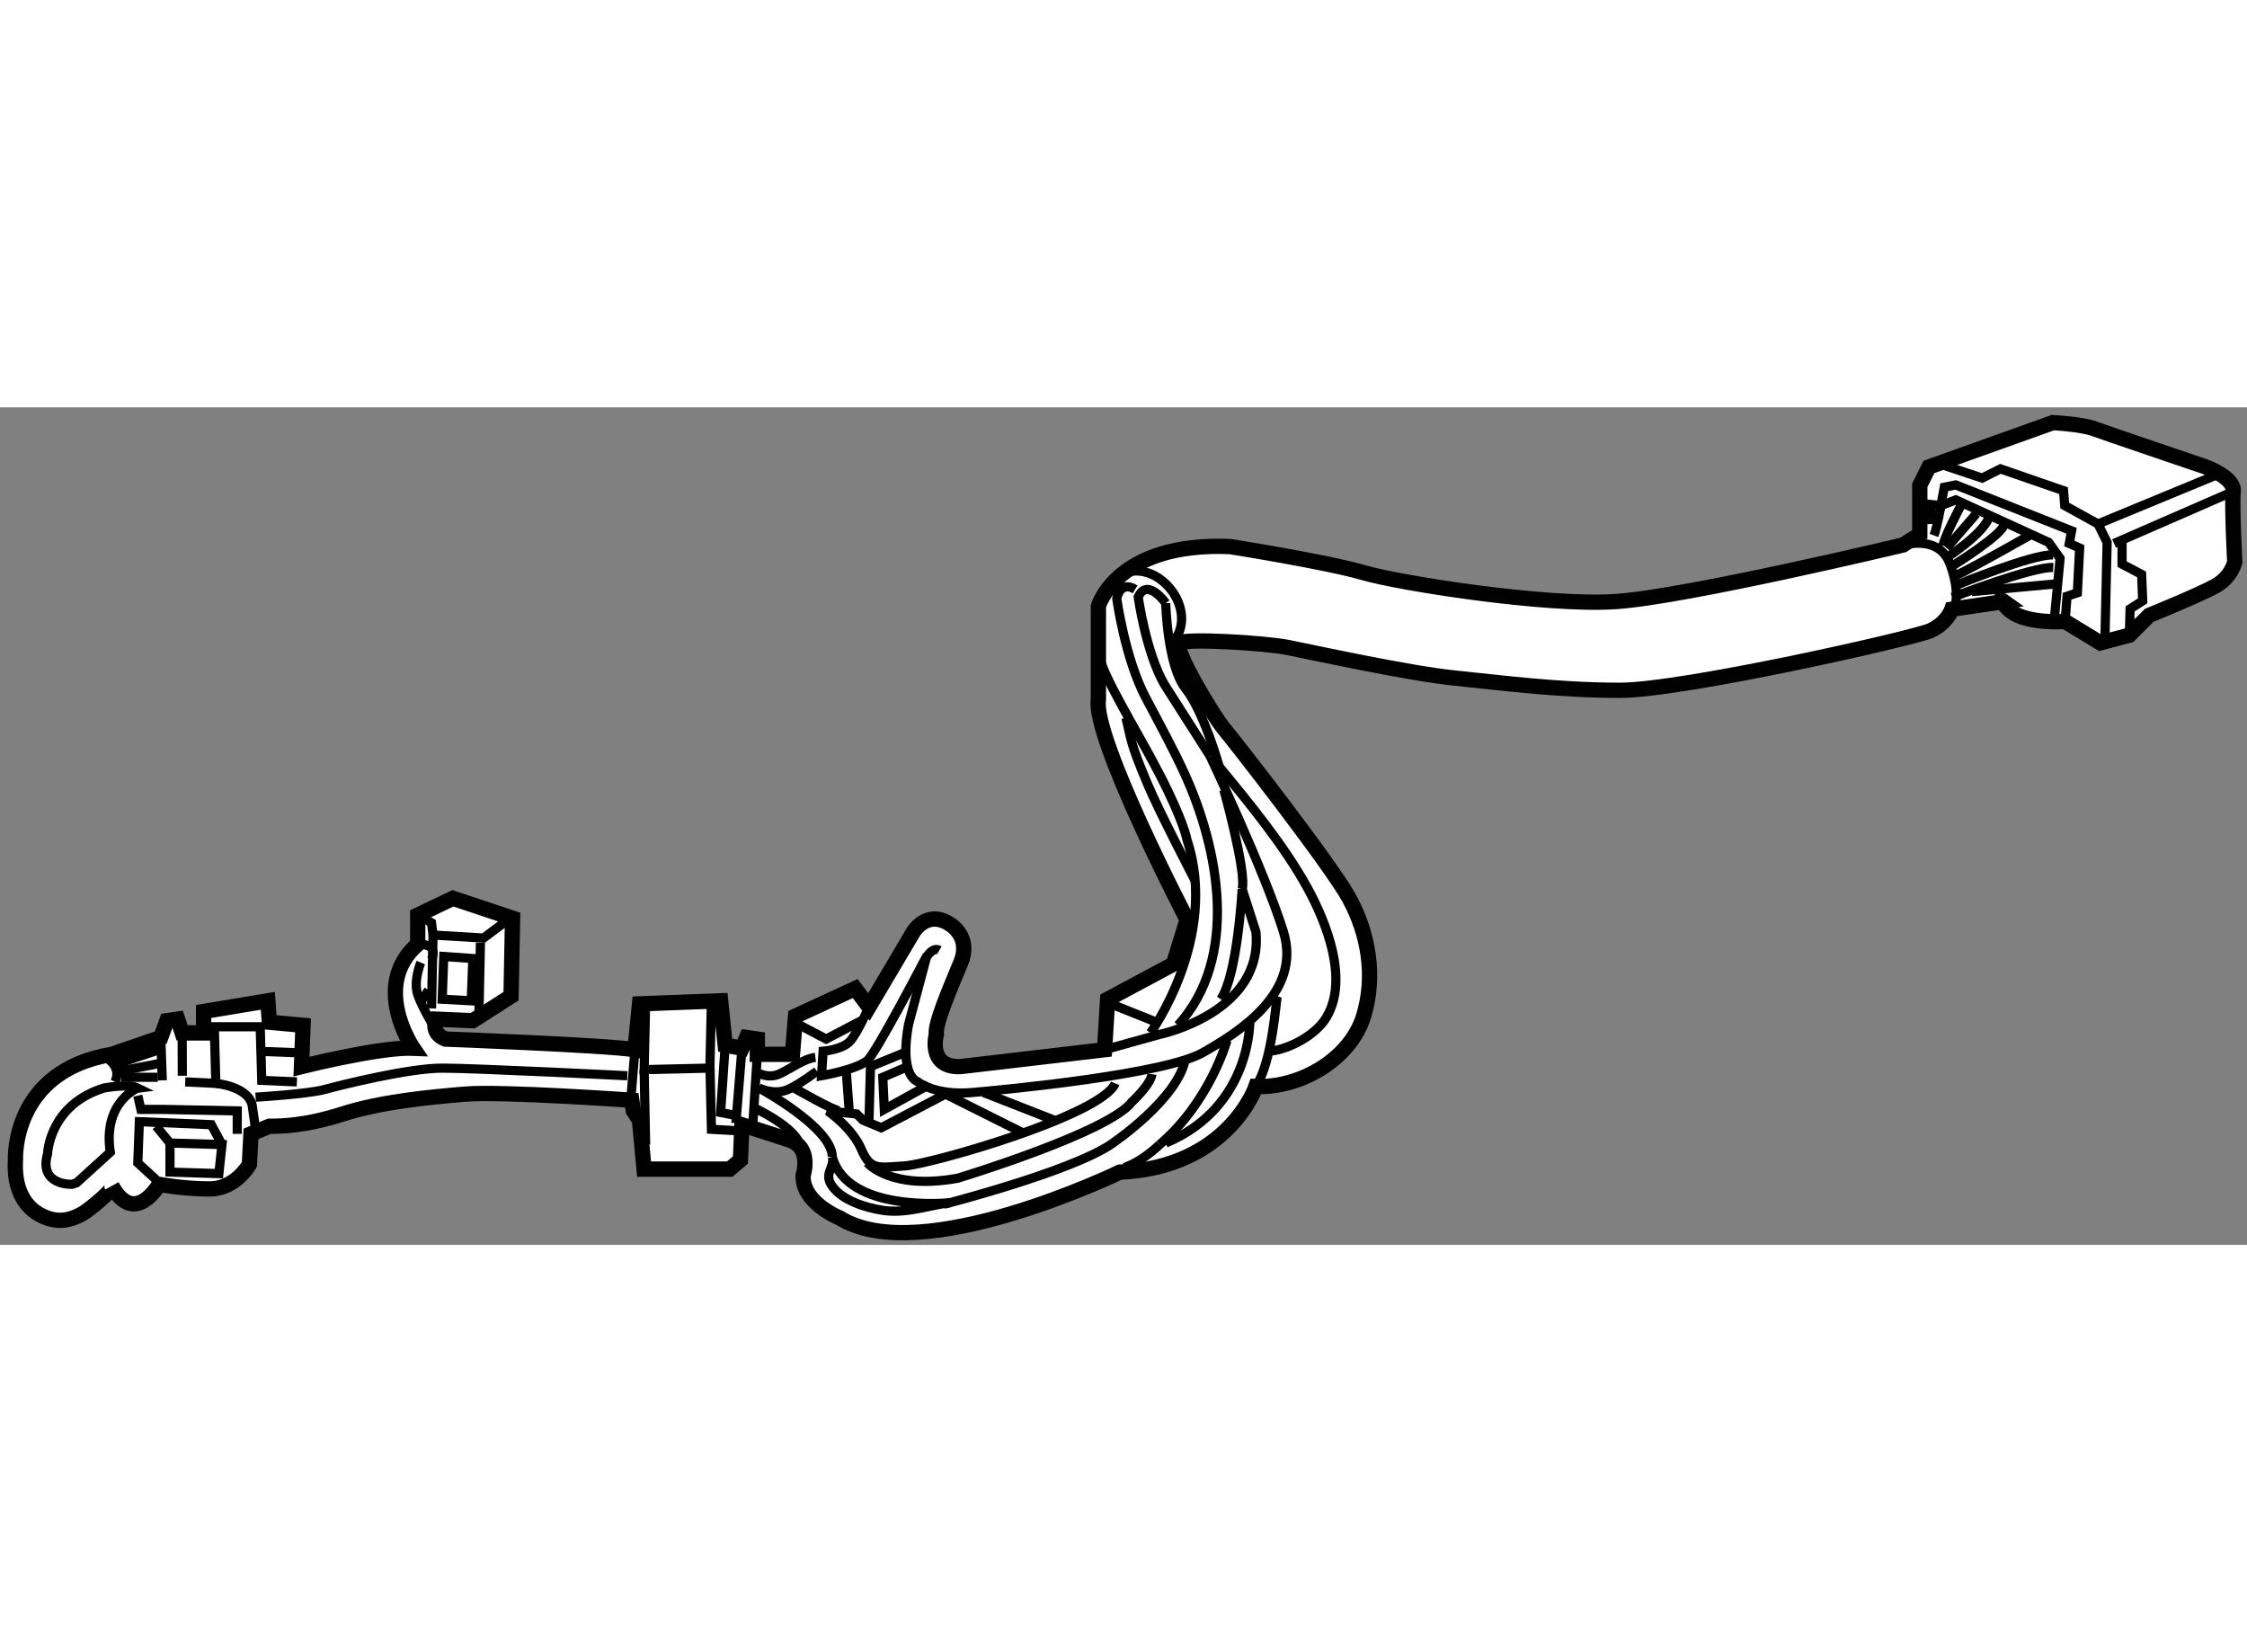<?xml version="1.0" encoding="utf-8"?>
<!-- Generator: Adobe Illustrator 15.1.0, SVG Export Plug-In . SVG Version: 6.00 Build 0)  -->
<!DOCTYPE svg PUBLIC "-//W3C//DTD SVG 1.1//EN" "http://www.w3.org/Graphics/SVG/1.1/DTD/svg11.dtd">
<svg version="1.1" xmlns="http://www.w3.org/2000/svg" xmlns:xlink="http://www.w3.org/1999/xlink" x="0px" y="0px" width="244.8px"
	 height="180px" viewBox="41.308 47.935 73.49 27.393" enable-background="new 0 0 244.8 180" xml:space="preserve">
	
<rect x="41.308" y="47.935" width="73.49" height="27.393" fill="#808080" stroke="none"/>
	
<g><path fill="#FFFFFF" stroke="#000000" stroke-width="0.5" d="M44.966,73.398c0.078,0.141-0.814,0.822-0.918,0.884
				c-0.376,0.224-0.759,0.317-1.18,0.173c-0.841-0.287-1.106-1.08-1.054-1.908c0,0-0.15-2.901,3.151-3.451l1.601-0.551l0.2-0.55
				l0.35-0.05l0.15,0.45h0.701v-0.7l2.101-0.35l0.05,0.7l1.101,0.101l-0.051,1.35c0,0,2.374-0.594,3.502-0.603
				c0.054-0.001,0.103,0,0.15,0.002c0,0-1.401-2.051,0.15-3.401v-0.951l1.15-0.551l1.952,0.651l-0.05,2.551l-1.25,0.801l-1.201-0.05
				c0,0-0.2,0.45,0.301,0.651c0,0,5.303,0.2,6.203,0.349l0.15-1.5l2.651-0.1l0.15,1.45l0.549,0.1l0.151-0.35l0.351,0.05v0.5h1.15
				l0.1-1.25l1.952-0.901l0.45,0.601l1.451-2.452c0,0,0.45-0.75,1.201-0.25c0,0,0.7,0.401,0.35,1.251
				c-0.35,0.85-0.851,2.001-0.8,2.351c0,0-0.301,1.101,0.8,1.051l4.703-0.551l0.1-1.649l2.15-1.151l0.45-1.451
				c0,0-3.101-5.953-2.902-7.204v-3.052c0,0,0.601-2.102,4.303-1.95c0,0,3.152,0.5,4.352,0.85c1.201,0.35,5.953,1.101,8.254,0.95
				c2.302-0.15,9.406-1.851,9.406-1.851l0.549-0.35v-1.602l0.301-0.6l4.053-1.45c0,0,0.948,0.049,1.349,0.2
				c0.402,0.149,3.653,1.25,3.653,1.25s0.947,0.351,0.896,0.801c-0.049,0.451,0.05,2.302,0.05,2.302s-0.099,0.5-0.648,0.8
				c-0.549,0.299-2.15,0.95-2.15,0.95l-0.651,0.65L110,55.639l-1.152-0.7c0,0-1.201,0.089-1.757-0.321
				c-0.035-0.025-0.066-0.052-0.094-0.08c-0.499-0.5-0.149-0.25-0.149-0.25l-1.701,0.25c0,0-0.15,0.45-0.701,0.701
				c-0.55,0.249-8.104,1.951-10.155,1.951c-2.051,0-3.903-0.25-5.403-0.4c-1.501-0.15-4.703-0.851-5.454-1
				c-0.75-0.15-3.302-0.301-3.551-0.15c-0.25,0.15,1.15,2.452,1.452,2.802c0.299,0.35,3.5,4.452,4.101,5.552
				c0.638,1.171,0.863,2.557,0.471,3.846c-0.425,1.402-2.056,2.365-3.523,2.308c0,0-0.9,2.651-4.452,2.801
				c0,0-6.504,3.152-9.155,1.501c0,0-1.251-0.5-1.201-1.401c0,0,0.3-0.9-0.45-1.15c-0.75-0.25-1.552-0.5-1.552-0.5l-0.049,1.15
				l-0.35,0.3h-2.802l-0.15-1.601l-0.2-0.301l-0.051-0.35c0,0-4.251-0.3-5.452-0.2c-1.201,0.1-2.751,0.25-4.002,0.649
				c-1.25,0.401-2.051,0.401-2.401,0.401l-0.601,0.25l-0.051,1c0,0-0.449,0.801-1.3,0.801c-0.85,0-1.651-0.15-1.651-0.15
				S45.716,74.748,44.966,73.398z"></path><path fill="none" stroke="#000000" stroke-width="0.3" d="M44.915,72.297l-1.101,1l-0.15,0.05c0,0-1.101,0.051-0.8-1
				c0,0,0.05-1.601,1.851-2.151c0,0,0.801-0.15,1.101,0C45.815,70.196,44.665,70.646,44.915,72.297z"></path><line fill="none" stroke="#000000" stroke-width="0.3" x1="46.566" y1="68.545" x2="46.616" y2="69.947"></line><line fill="none" stroke="#000000" stroke-width="0.3" x1="47.266" y1="68.395" x2="47.271" y2="69.796"></line><polyline fill="none" stroke="#000000" stroke-width="0.3" points="51.018,69.997 49.869,69.947 49.818,68.195 48.317,68.195 
				48.367,70.046 47.366,69.997 		"></polyline><line fill="none" stroke="#000000" stroke-width="0.3" x1="51.068" y1="69.046" x2="49.818" y2="68.998"></line><polygon fill="none" stroke="#000000" stroke-width="0.3" points="48.467,72.997 46.867,72.947 46.867,71.997 48.568,72.047 		"></polygon><polyline fill="none" stroke="#000000" stroke-width="0.3" points="49.067,71.697 49.067,70.946 46.616,70.896 45.916,70.896 
				45.815,70.447 		"></polyline><polyline fill="none" stroke="#000000" stroke-width="0.3" points="46.417,73.198 45.815,72.648 45.866,71.298 48.218,71.397 
				48.568,72.047 		"></polyline><line fill="none" stroke="#000000" stroke-width="0.3" x1="46.867" y1="71.997" x2="46.417" y2="71.447"></line><path fill="none" stroke="#000000" stroke-width="0.3" d="M44.766,69.195c0,0,0.55,0.301,0.3,0.801"></path><line fill="none" stroke="#000000" stroke-width="0.3" x1="46.516" y1="68.945" x2="45.016" y2="69.446"></line><line fill="none" stroke="#000000" stroke-width="0.3" x1="46.516" y1="69.396" x2="45.215" y2="69.646"></line><line fill="none" stroke="#000000" stroke-width="0.3" x1="46.467" y1="69.846" x2="45.265" y2="69.846"></line><path fill="none" stroke="#000000" stroke-width="0.3" d="M48.367,70.046c0,0,1.15,0.1,1.201,0.801l0.099,0.7"></path><path fill="none" stroke="#000000" stroke-width="0.3" d="M49.667,70.497c0,0,1.702-0.1,2.252-0.25c0.55-0.15,2.751-0.7,3.853-0.7
				c1.1,0,6.053,0.25,6.053,0.25"></path><line fill="none" stroke="#000000" stroke-width="0.3" x1="66.077" y1="69.096" x2="65.926" y2="71.447"></line><line fill="none" stroke="#000000" stroke-width="0.3" x1="65.575" y1="68.896" x2="65.376" y2="71.347"></line><polyline fill="none" stroke="#000000" stroke-width="0.3" points="64.576,67.345 64.526,69.546 62.375,69.596 62.424,67.445 		
				"></polyline><line fill="none" stroke="#000000" stroke-width="0.3" x1="62.075" y1="68.945" x2="61.924" y2="70.746"></line><polyline fill="none" stroke="#000000" stroke-width="0.3" points="65.026,68.795 64.876,70.998 65.376,71.096 		"></polyline><line fill="none" stroke="#000000" stroke-width="0.3" x1="62.375" y1="69.596" x2="62.424" y2="72.047"></line><polyline fill="none" stroke="#000000" stroke-width="0.3" points="64.526,69.396 64.576,71.547 65.426,71.597 		"></polyline><polyline fill="none" stroke="#000000" stroke-width="0.3" points="54.97,64.543 55.421,64.793 55.471,65.194 57.122,65.293 
				57.922,64.693 		"></polyline><line fill="none" stroke="#000000" stroke-width="0.3" x1="56.971" y1="67.846" x2="57.021" y2="65.444"></line><line fill="none" stroke="#000000" stroke-width="0.3" x1="55.471" y1="65.194" x2="55.421" y2="67.595"></line><polygon fill="none" stroke="#000000" stroke-width="0.3" points="55.821,65.895 56.772,65.962 56.721,67.345 55.771,67.294 		"></polygon><path fill="none" stroke="#000000" stroke-width="0.3" d="M55.07,66.094c0,0-0.25,0.6-0.1,1.05
				c0.15,0.451,0.651,1.251,0.651,1.251"></path><line fill="none" stroke="#000000" stroke-width="0.3" x1="55.321" y1="66.995" x2="55.07" y2="67.395"></line><path fill="none" stroke="#000000" stroke-width="0.3" d="M54.97,65.495c0,0,0.701-0.05,0.451,0.5"></path><path fill="none" stroke="#000000" stroke-width="0.3" d="M69.729,67.545c0,0-0.35,0.8-0.601,1.101
				c-0.25,0.299-0.9,0.349-0.9,0.349l-0.051,0.801c0,0,1.15-0.2,1.501-0.501c0.277-0.236,1.851-3.251,1.851-3.251s0.25-0.5,0.5-0.35"></path><path fill="none" stroke="#000000" stroke-width="0.3" d="M71.629,65.845l-0.6,2.251c0,0-0.351,1.6,0.3,1.901
				c0,0,0.55,0.45,1.751,0.35c1.2-0.1,6.304-0.6,7.554-1.3c1.251-0.701,3.251-2.001,2.652-3.953
				c-0.601-1.951-2.401-5.753-2.401-5.753"></path><path fill="none" stroke="#000000" stroke-width="0.3" d="M77.433,68.945l1.8-0.5c0,0,3.401-0.7,3.151-3.352l-0.45-1.401
				c0,0-0.149,2.802-0.7,3.602"></path><path fill="none" stroke="#000000" stroke-width="0.3" d="M81.185,59.69c0.993,1.206,2.121,2.577,2.881,3.956
				c0.623,1.133,1.365,3.001,0.623,4.24c-0.337,0.567-1.198,1.045-1.854,1.108"></path><path fill="none" stroke="#000000" stroke-width="0.3" d="M77.783,70.046c-0.451,1.05-6.055,2.651-6.904,2.701
				c-0.851,0.05-1.101,0.151-1.401-0.549c-0.3-0.701-1.1-1.251-1.1-1.251l0.95,0.1l0.201,0.201l0.6,0.25l2.102-1.101"></path><path fill="none" stroke="#000000" stroke-width="0.3" d="M68.528,72.447c0.096,0.357-0.305,0.539,0,0.963
				c0.334,0.466,1.075,0.695,1.621,0.783c0.784,0.129,1.494-0.153,2.231-0.245C72.375,73.949,69.028,74.297,68.528,72.447z"></path><path fill="none" stroke="#000000" stroke-width="0.3" d="M66.127,70.196c0,0,2.401,1.289,2.401,2.251"></path><path fill="none" stroke="#000000" stroke-width="0.3" d="M69.679,72.648c0,0,0.75,0.9,2.951,0.5c0,0,4.953-1.5,5.703-2.502
				c0,0,0.601-0.55,0.65-0.9"></path><path fill="none" stroke="#000000" stroke-width="0.3" d="M72.18,73.999c0,0,4.102-1.051,5.453-1.951c0,0,2.251-1.501,2.451-2.852
				"></path><path fill="none" stroke="#000000" stroke-width="0.3" d="M79.232,72.05c-0.357,0.335-0.744,0.605-1.149,0.748"></path><path fill="none" stroke="#000000" stroke-width="0.3" d="M81.435,68.646c0,0-0.551,2-2.203,3.404"></path><path fill="none" stroke="#000000" stroke-width="0.3" d="M82.185,67.945c0,0,0.101,2.852-2.751,4.052"></path><path fill="none" stroke="#000000" stroke-width="0.3" d="M77.833,53.488c1.178-0.791,2.691,0.931,1.902,2.051"></path><path fill="none" stroke="#000000" stroke-width="0.3" d="M79.834,68.146c2.008-2.205,1.343-5.753,0.227-8.208
				c-0.362-0.794-0.827-1.647-1.277-2.498c-0.685-1.291-0.951-3.252-0.951-3.252s0.101-0.6,0.601-0.3"></path><path fill="none" stroke="#000000" stroke-width="0.3" d="M78.934,68.395c0,0,2.251-3.102,1.2-6.303c0,0-0.099-0.601-0.9-2.152
				c-0.8-1.55-1.901-3.25-2.002-4.002"></path><path fill="none" stroke="#000000" stroke-width="0.3" d="M79.434,54.337c0,0-0.601-0.85-0.9-0.2c0,0,0.25,1.801,0.851,2.853
				l1.5,2.35"></path><path fill="none" stroke="#000000" stroke-width="0.3" d="M79.434,54.337c0,0,0.05,2.051,0.65,2.802
				c0.6,0.75,1.101,2.551,1.101,2.551"></path><path fill="none" stroke="#000000" stroke-width="0.3" d="M83.085,67.194c-0.051,0.151-0.15,2.101-0.701,2.952"></path><path fill="none" stroke="#000000" stroke-width="0.3" d="M81.335,60.442c0,0,0.749,2.7,0.599,3.25"></path><path fill="none" stroke="#000000" stroke-width="0.3" d="M78.132,58.089c0.186,0.74,0.116,0.764,0.701,2.152
				c0.4,0.95,1.551,3.151,1.551,3.151"></path><polyline fill="none" stroke="#000000" stroke-width="0.3" points="67.377,68.096 68.327,68.596 69.478,67.995 		"></polyline><line fill="none" stroke="#000000" stroke-width="0.3" x1="72.229" y1="70.396" x2="74.731" y2="71.648"></line><line fill="none" stroke="#000000" stroke-width="0.3" x1="75.781" y1="71.247" x2="73.48" y2="70.346"></line><polyline fill="none" stroke="#000000" stroke-width="0.3" points="69.729,71.247 69.778,69.496 70.879,69.046 		"></polyline><line fill="none" stroke="#000000" stroke-width="0.3" x1="69.078" y1="70.896" x2="68.978" y2="69.546"></line><polyline fill="none" stroke="#000000" stroke-width="0.3" points="71.68,70.096 70.229,70.896 70.18,69.846 70.879,69.546 		"></polyline><path fill="none" stroke="#000000" stroke-width="0.3" d="M66.127,70.196c0,0,0.5,0.25,0.95,0.05c0.391-0.174,0.951-0.6,0.951-0.6
				"></path><path fill="none" stroke="#000000" stroke-width="0.3" d="M66.077,69.696c0,0,0.349,0.201,0.7,0.05c0.351-0.15,0.8-0.5,1.2-0.551"></path><path fill="none" stroke="#000000" stroke-width="0.3" d="M65.976,70.847c0,0,1.401,0.65,1.501,1.25"></path><path fill="none" stroke="#000000" stroke-width="0.3" d="M68.778,70.946c-0.201,0-1.501-0.75-1.501-0.75"></path><line fill="none" stroke="#000000" stroke-width="0.3" x1="77.633" y1="67.445" x2="79.133" y2="68.045"></line><path fill="none" stroke="#000000" stroke-width="0.3" d="M103.659,52.424c0,0,1.087-0.3,1.426,0.638c0,0,0.413,1.012,0.075,1.575
				"></path><polyline fill="none" stroke="#000000" stroke-width="0.3" points="104.484,51.749 104.447,51.111 104.785,51.149 104.897,50.548 
				105.272,50.473 109.061,51.974 108.985,52.387 109.325,52.537 109.25,54 108.913,54.112 108.848,54.938 		"></polyline><line fill="none" stroke="#000000" stroke-width="0.3" x1="113.827" y1="50.136" x2="109.925" y2="51.749"></line><line fill="none" stroke="#000000" stroke-width="0.3" x1="114.349" y1="50.686" x2="110.45" y2="52.387"></line><polyline fill="none" stroke="#000000" stroke-width="0.3" points="110.95,55.389 110.975,54.526 111.387,54.263 111.351,53.4 
				110.712,53.063 110.712,52.351 		"></polyline><polyline fill="none" stroke="#000000" stroke-width="0.3" points="110.149,55.651 110.223,52.351 109.925,51.749 108.837,51.149 
				108.798,50.661 106.735,49.948 106.134,50.249 104.785,49.798 		"></polyline><path fill="none" stroke="#000000" stroke-width="0.3" d="M108.5,54.826l0.185-1.951l-0.374-0.524l-2.46-1.125l-0.578-0.264
				l-0.487,0.188c0,0-0.113,0.675-0.226,0.976"></path><path fill="none" stroke="#000000" stroke-width="0.3" d="M105.16,54.15c0,0,2.626-1.012,3.302-0.976"></path><path fill="none" stroke="#000000" stroke-width="0.3" d="M105.234,53.775c0,0,2.552-1.051,3.228-1.013"></path><path fill="none" stroke="#000000" stroke-width="0.3" d="M105.198,53.1c0,0,1.689-1.051,1.651-1.351"></path><path fill="none" stroke="#000000" stroke-width="0.3" d="M104.935,52.875c0,0,1.238-0.788,1.427-1.351"></path><path fill="none" stroke="#000000" stroke-width="0.3" d="M107.748,52.087c0,0-1.838,1.051-2.476,1.351"></path><path fill="none" stroke="#000000" stroke-width="0.3" d="M105.459,51.111c0,0-0.6,1.125-0.6,1.351"></path><line fill="none" stroke="#000000" stroke-width="0.3" x1="104.973" y1="52.537" x2="105.948" y2="51.411"></line><line fill="none" stroke="#000000" stroke-width="0.3" x1="108.648" y1="53.7" x2="105.796" y2="53.962"></line></g>


</svg>